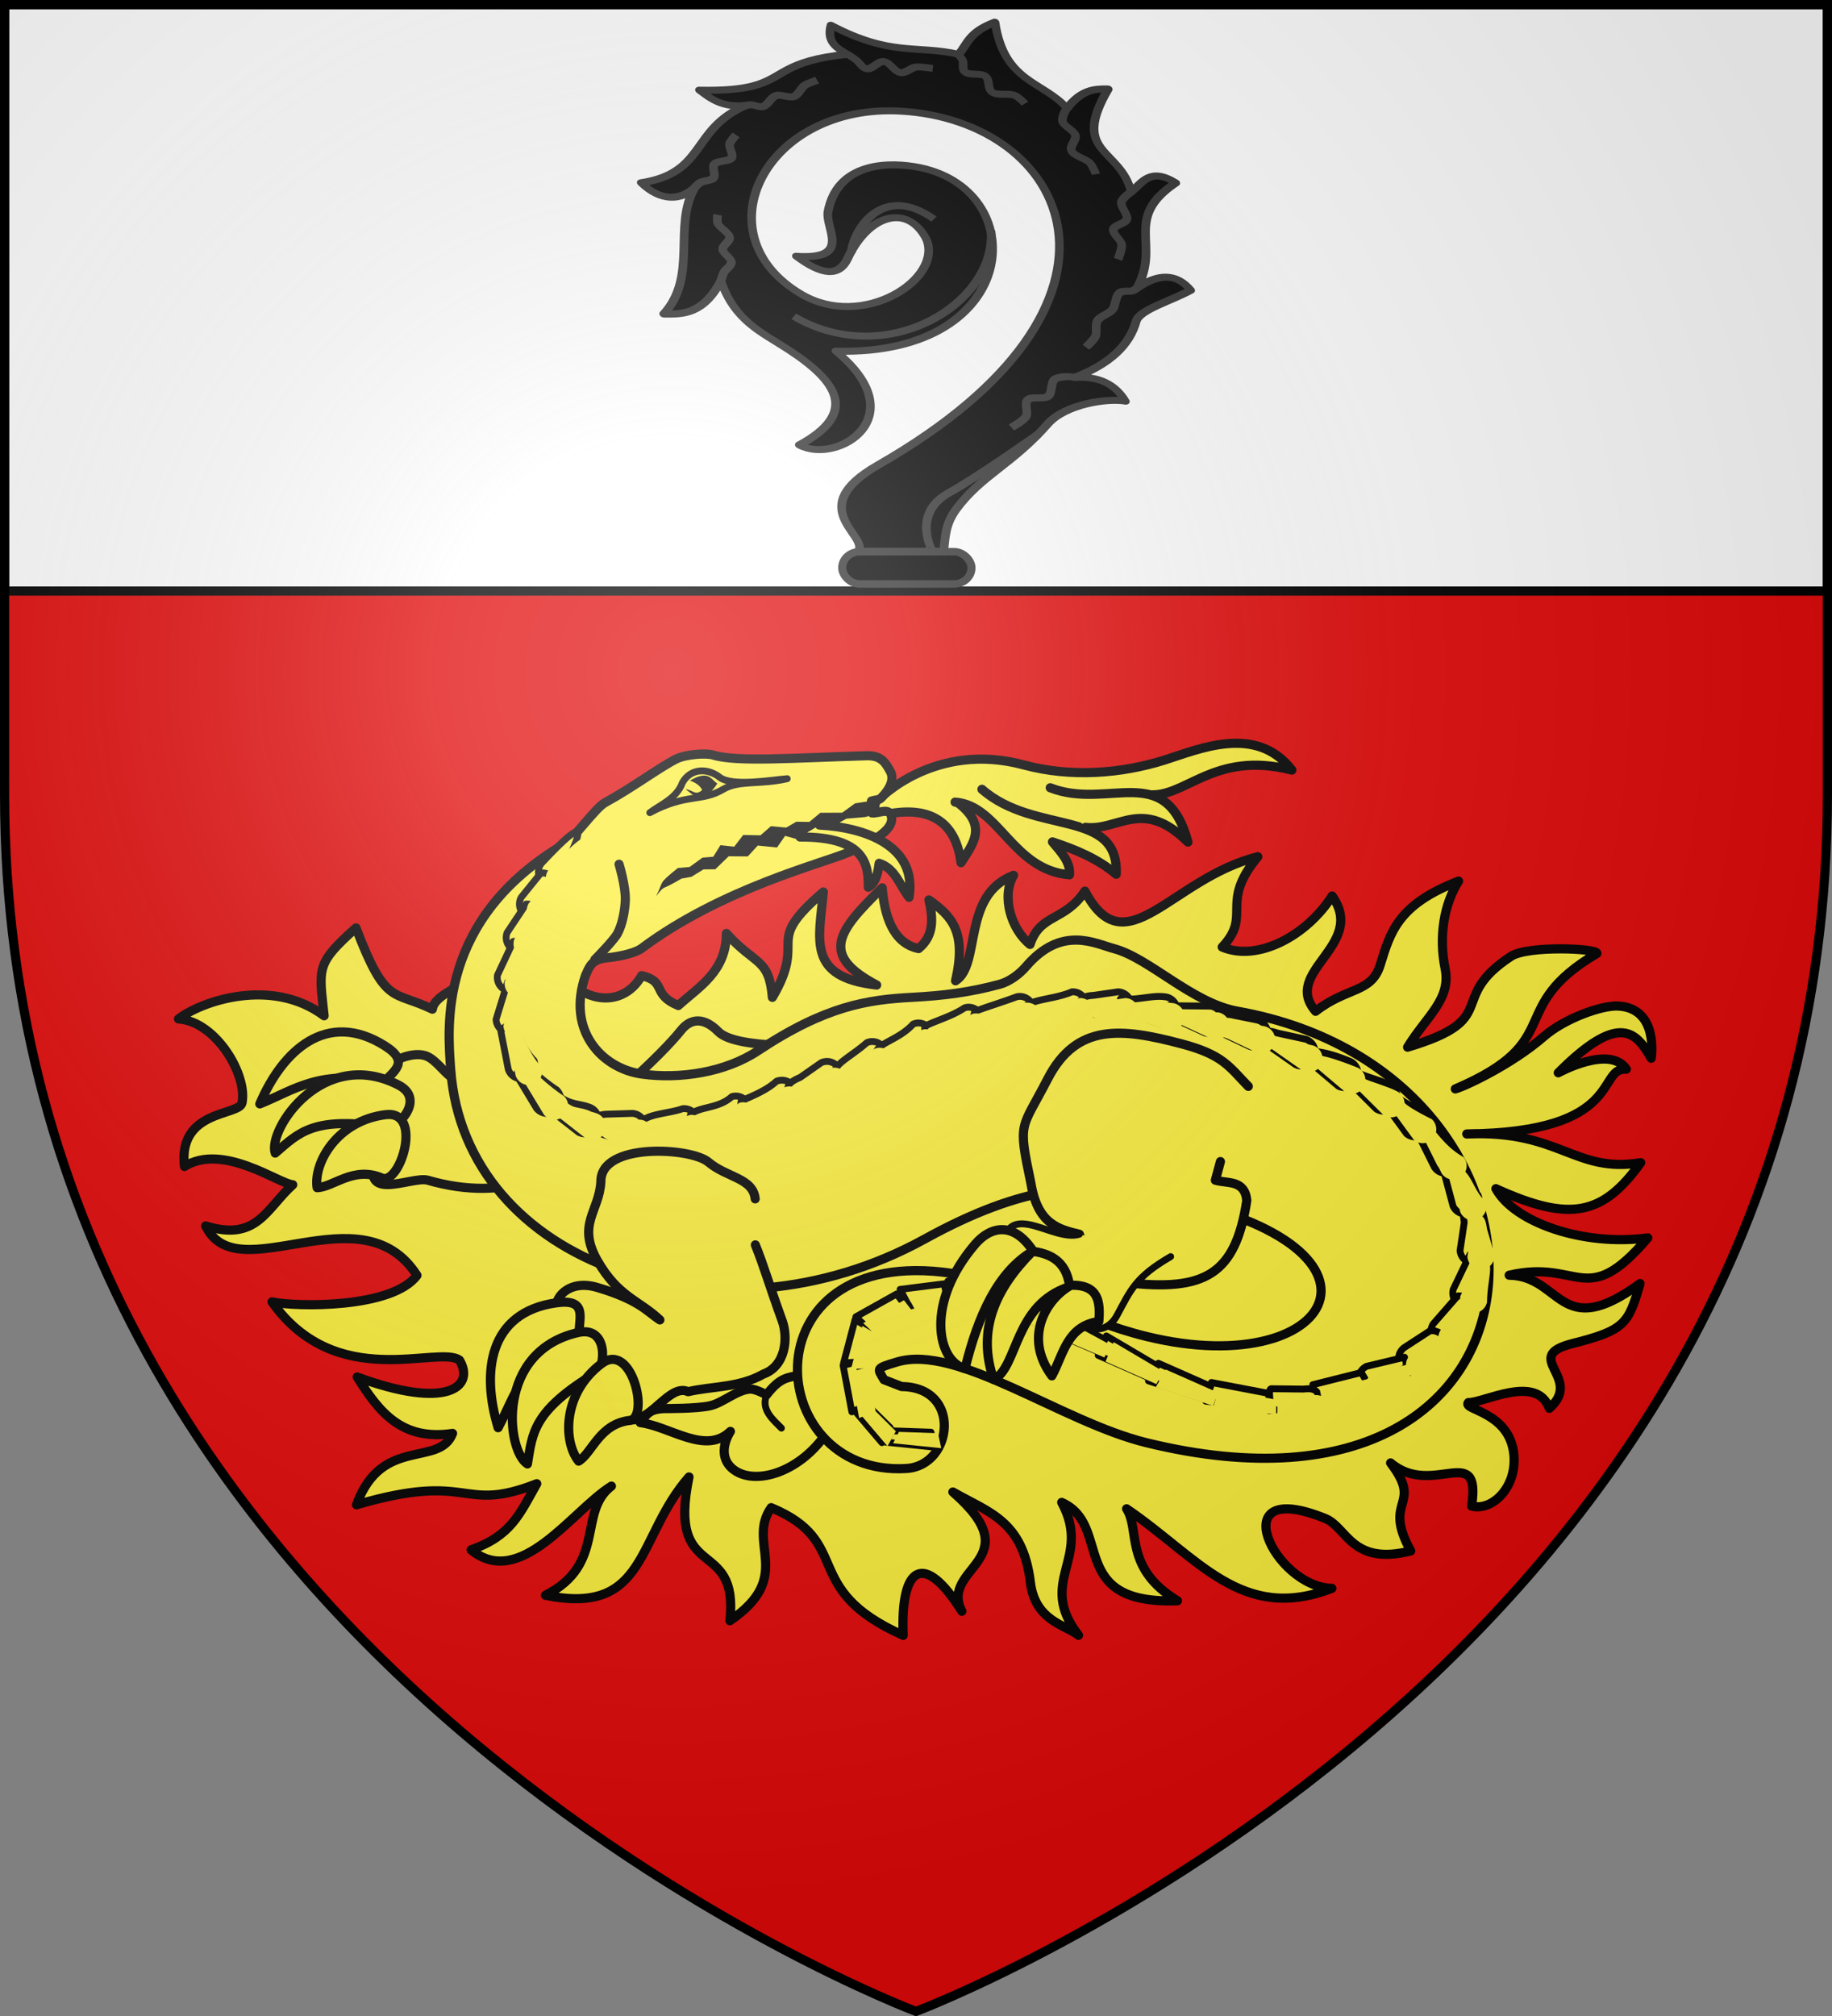 <svg xmlns="http://www.w3.org/2000/svg" xmlns:xlink="http://www.w3.org/1999/xlink" width="600" height="660" version="1.0"><rect width="100%" height="100%" fill="#808080" stroke="none"/><defs><g id="b"><path id="a" d="M0 0v1h.5L0 0z" transform="rotate(18 3.157 -.5)"/><use xlink:href="#a" transform="scale(-1 1)" width="810" height="540"/></g><g id="c"><use xlink:href="#b" transform="rotate(72)" width="810" height="540"/><use xlink:href="#b" transform="rotate(144)" width="810" height="540"/></g><g id="f"><path id="e" d="M0 0v1h.5L0 0z" transform="rotate(18 3.157 -.5)"/><use xlink:href="#e" transform="scale(-1 1)" width="810" height="540"/></g><g id="g"><use xlink:href="#f" transform="rotate(72)" width="810" height="540"/><use xlink:href="#f" transform="rotate(144)" width="810" height="540"/></g><path id="h" d="M-298.5-298.5h597V-40C298.5 246.31 0 358.5 0 358.5S-298.5 246.31-298.5-40v-258.5z"/><path d="M2.922 27.672c0-5.951 2.317-9.843 5.579-11.012 1.448-.519 3.307-.273 5.018 1.447 2.119 2.129 2.736 7.993-3.483 9.121.658-.956.619-3.081-.714-3.787-.99-.524-2.113-.253-2.676.123-.824.552-1.729 2.106-1.679 4.108H2.922z" id="d"/><radialGradient id="i" gradientUnits="userSpaceOnUse" cx="-80" cy="-80" r="405"><stop style="stop-color:#fff;stop-opacity:.31" offset="0"/><stop style="stop-color:#fff;stop-opacity:.25" offset=".19"/><stop style="stop-color:#6b6b6b;stop-opacity:.125" offset=".6"/><stop style="stop-color:#000;stop-opacity:.125" offset="1"/></radialGradient></defs><g transform="translate(300 300)"><use xlink:href="#h" style="fill:#e20909" width="600" height="660"/><path style="fill:#fff;fill-opacity:1;fill-rule:nonzero;stroke:#000;stroke-opacity:1;stroke-width:3" d="M-298.5-298.5h597v192h-597z"/></g><g style="display:inline"><path d="M289.526 244.588c-10.667 8.7-14.804 13.429-3.052 21.031-15.087-3.04-11.69-10.895-9.829-21.253-14.463 10.345-4.16 9.462-13.09 21.953.02-8.694-3.044-7.182-8.782-14.78-.786 8.322-6.978 11.06-11.826 14.76-5.684-2.944-1.977-5.404-7.412-7.197-4.825 7.116-16.316 6.61-23.456-12.722-6.187 10.208-21.75 11.247-22.7 16.04-8.325-4.957-10.043-1.512-15.069-19.138-9.483 7.084-8.8 7.97-8.608 18.503-10.684-9.511-26.501-5.464-31.728-2.082 8.178 1.277 13.963 13.607 12.218 19.458-.837 2.81-14.102.192-13.73 12.735 8.795-4.5 20.242 5.578 23.204 6.03-6.232 4.72-8.877 11.744-19.719 7.299 5.651 14.993 34.533-5.201 45.018 14.769-5.96 6.76-26.88 4.597-32.035 3.01 12.311 21.034 35.362 12.495 39.68 16.242 2.923 6.14-3.783 10.606-22.58 1.705 4.049 7.972 8.457 14.779 19.672 14.081-3.516 7.194-15.495-.883-22.248 13.693 26.027-5.225 22.291 3.97 39.605-1.152-4.323 6.3-6.556 10.833-15.547 13.131 9.933 9.717 22.743-6.642 31.739-11.19-7.904 4.98-2.481 16.867-16.42 22.48 21.875 6.505 20.79-10.89 33.469-22.995-6.864 22.945 9.786 13.58 6.163 32.042 14.987-8.375 4.993-16.508 11.12-23.803 17.402 9.105 4.477 18.153 26.294 30.28.676-15.08 6.057-18.117 13.218-4.125-4.16-10.158 16.16-9.67.308-26.102 7.544 5.206 14.686 7.579 15.147 21.142.29 8.549 6.961 9.934 9.456 12.41-8.146-12.683 4.456-16.282-1.126-29.22 10.8 6.014-1.073 22.3 23.313 23.594-11.132-8.142-6.73-16.14-9.32-20.97 14.684 11.963 22.807 27.076 43.134 21.208-12.506-1.346-21.96-26.507-.095-15.312 4.582 2.346 4.794 10.794 17.956 8.677-5.305-12.024 3.723-9.34-2.7-19.52 8.475 8.517 20.187-3.138 16.805 10.92 4.37 1.553 10.175-3.186 10.168-10.268-.01-9.609-10.492-10.791-8.9-12.298 3.376.398 15.363-5.002 17.493 2.797 8.196-6.021-5.425-11.769 6.318-13.655 11.755-1.889 12.522-3.33 15.79-11.745-18.723 11.308-16.872-3.15-28.305-4.306 15.703-2.248 15.91 9.236 30.853-5.48-14.014.66-28.7-5.808-32.1-13.588 15.545 8.773 22.729 7.846 31.997-2.892-14.633 1.116-16.896-8.682-37.294-9.558 34.488 2.687 29.42-12.059 35.94-11.055-3.146-5.687-14.873-.502-14.873-.502 14.507-12.23 17.787-7.255 20.49-1.394 0 0 2.74-10.819-6.303-11.996-3.448-.45-11.724 1.67-16.585 5.204-7.616 5.54-18.267 9.384-20.303 9.731 25.505-8.363 12.095-16.563 33.38-26.76.28-1.087-14.89-3.085-18.765-.996-15.005 8.086-2.908 13.419-24.201 17.773 4.635-6.297 10.437-9.557 9.659-16.371-.806-7.052.943-13.973 4.589-18.765-13.603 3.92-15.803 9.762-18.619 16.702-2.453 6.046-7.611 4.127-14.953 8.884-6.74-9.35 12.492-13.327 5.79-24.758-6.273 8.172-17.457 12.948-24.881 9.013 7.244-6.475.06-9.454 9.459-18.964-19.29 3.078-30.89 21.783-38.26 4.192-4.998 6.284-10.14 3.975-12.947 10.544-3.85-3.669-5.353-10.988-2.273-15.343-11.647 3.275-8.73 18.816-14.621 21.828 3.296-10.25.602-13.984-4.257-18.085.516 3.925.59 7.781-3.165 10.377-5.615-1.668-6.797-8.074-6.768-13.898z" style="opacity:1;fill:#fcef3c;fill-opacity:1;stroke:#000;stroke-width:2;stroke-linecap:round;stroke-linejoin:round;stroke-miterlimit:4;stroke-dasharray:none;stroke-opacity:1" transform="rotate(-5 -511.31 1993.425) scale(1.5)"/><path style="opacity:1;fill:#fcef3c;fill-opacity:1;stroke:#000;stroke-width:2;stroke-linecap:round;stroke-linejoin:round;stroke-miterlimit:4;stroke-dasharray:none;stroke-opacity:1" d="M273.345 277.628s-18.622-.563-22.176-4.865c-3.45-4.174-6.385-2.83-8.068-1.062-5.282 5.549-17.577 14.374-17.577 14.374" transform="rotate(-5 -511.31 1993.425) scale(1.5)"/><path d="M291.444 252.569s14.37-10.184 32.437-1.324c9.599 4.708 20.557 5.923 30.358 4.816 7.674-.866 21.151-3.997 26.877 7.455-16.125-7.64-24.156 1.858-32.035-.798l-14.996 4.577-5.93 1.074-19.94-11.724c5.5 6.294 1.37 9.465-1.864 12.926.635-10.103-5.55-13.941-15.471-13.438" style="opacity:1;fill:#fcef3c;fill-opacity:1;stroke:#000;stroke-width:2;stroke-linecap:round;stroke-linejoin:round;stroke-miterlimit:4;stroke-dasharray:none;stroke-opacity:1" transform="rotate(-11 -246 1095.197) scale(1.5)"/><path d="M307.601 256.347c9.322 2.521 9.43 16.916 21.499 20.339.769-2.705-.886-5.223-2.283-7.762 4.612 2.591 8.987 5.466 12.314 9.598 3.38-14.1-15.79-11.637-25.241-23.805" style="opacity:1;fill:#fcef3c;fill-opacity:1;stroke:#000;stroke-width:2;stroke-linecap:round;stroke-linejoin:round;stroke-miterlimit:4;stroke-dasharray:none;stroke-opacity:1" transform="rotate(-11 -246 1095.197) scale(1.5)"/><path d="M328.595 257.237c11.482 7.292 25.905-1.166 27.251 17.373-7.907-11.603-14.477-5.188-21.357-7.43" style="opacity:1;fill:#fcef3c;fill-opacity:1;stroke:#000;stroke-width:2;stroke-linecap:round;stroke-linejoin:round;stroke-miterlimit:4;stroke-dasharray:none;stroke-opacity:1" transform="rotate(-11 -246 1095.197) scale(1.5)"/><path style="opacity:1;fill:#fcef3c;fill-opacity:1;stroke:#000;stroke-width:2;stroke-linecap:round;stroke-linejoin:round;stroke-miterlimit:4;stroke-dasharray:none;stroke-opacity:1" d="M175.372 291.659c-7.08 12.308 6.262 6.494 9.767 7.856 17.484 6.793 29.316-.049 27.6-2.336l-4.883-18.259s-10.265 1.171-14.225-.425c-2.551-1.028-4.218-5.19-6.794-6.157-3.22-1.208-8.477.876-10.887 3.33-4.016 4.091 2.28 11.022-.578 15.99zM266.306 362.935c-6.373 7.126-15.214 8.933-19.613 5.77-3.166-2.275-2.71-5.88-.52-8.82-5.89 4.733-12.947-2.193-19.455-3.63 1.39-1.079 1.527-2.783 5.448-2.595 0 0 7.11.682 10.117.26 2.827-.397 6.23-3.036 9.079-2.854 1.112.071 3.372 1.557 3.372 1.557 3.358-3.675 5.076-3.25 7.123-3.647" transform="rotate(-5 -511.31 1993.425) scale(1.5)"/><path style="opacity:1;fill:#fcef3c;fill-opacity:1;stroke:#000;stroke-width:2;stroke-linecap:round;stroke-linejoin:round;stroke-miterlimit:4;stroke-dasharray:none;stroke-opacity:1" d="M284.264 353.394c13.122 1.267 9.772 18.15-.477 17.906-32.069-.764-30.774-53.84 15.824-40.986 17.666 4.873 23.61 11.667 38.91 16.861 41.413 14.058 60.88-16.701.792-31.519-11.786-2.906-24.417-3.983-47.256 6.116-46.78 20.686-100.489-3.038-99.84-45.933.139-9.12-.103-33.053 29.228-46.921 1.977-.935 7.25-7.188 9.432-8.133 5.957-2.581 12.56-6.65 16.273-8.118 2.235-.884 6.706-.753 8.11-.176 4.945 2.033 17.39 2.151 33.402 3.083 3.378.196 4.044 2.16 4.8 3.761.666 1.414.276 3.333-2.411 5.661-.558.483-1.47.346-2.205.519l-.13 2.594c1.392.302 3.805-.931 4.15 1.038.468 2.67-3.304 4.859-10.017 7.09-5.615 1.865-28.25 5.433-46.792 16.927-1.328.823-4.49 1.37-7.782 1.404-3.572.037-4.002 1.89-4.929 3.372-5.279 11.637 1.77 20.601 10.376 22.569 8.045 1.838 18.092 1.28 25.681-2.854 15.6-8.496 24.874-9.018 34.5-8.69 7.043.244 12.807.004 19.326-1.167 2.043-.367 4.356-1.669 6.096-3.372 8.524-8.345 15.397-3.673 19.456-2.205 7.53 2.722 15.973 13.34 25.68 15.953 75.678 20.434 64.722 123.584-28.015 92.088-18.087-6.143-39.203-25.063-52.659-22.309-5.035 1.031-4.407 1.012-3.24 3.611l3.717 1.83z" transform="rotate(-5 -511.31 1993.425) scale(1.5)"/><path style="opacity:1;fill:#fcef3c;fill-opacity:1;stroke:#000;stroke-width:1.5;stroke-linecap:round;stroke-linejoin:round;stroke-miterlimit:4;stroke-dasharray:none;stroke-opacity:1" d="M254.865 352.481c-1.904 3.21 1.026 5.88 2.463 7.664" transform="rotate(-5 -511.31 1993.425) scale(1.5)"/><path style="opacity:1;fill:#fcef3c;fill-opacity:1;stroke:#000;stroke-width:2;stroke-linecap:round;stroke-linejoin:round;stroke-miterlimit:4;stroke-dasharray:none;stroke-opacity:1" d="M365.383 294.723c-3.803-4.636-4.83-7.316-13.69-10.51-12.75-4.595-22.466-6.556-29.823 5.097-6.764 10.715-7.301 8.364-5.621 22.277.665 9.08 5.118 10.584 9.577 12.075l.918 4.263 8.202 7.125c17.108 3.487 24.054.404 27.939-15.551-.067-4.584-3.829-3.995-6.454-4.997l1.457-3.956" transform="rotate(-5 -511.31 1993.425) scale(1.5)"/><path style="opacity:1;fill:#fcef3c;fill-opacity:1;stroke:#000;stroke-width:1.5;stroke-linecap:round;stroke-linejoin:round;stroke-miterlimit:4;stroke-dasharray:none;stroke-opacity:1" d="M345.26 330.258c-8.077 3.794-9.326 6.503-12.772 11.726-2.684 4.068-7.03 3.287-9.941-1.51l-13.585-15.979c2.3-9.632 11.118.431 16.864-.833" transform="rotate(-5 -511.31 1993.425) scale(1.5)"/><path style="opacity:1;fill:#fcef3c;fill-opacity:1;stroke:#000;stroke-width:2;stroke-linecap:round;stroke-linejoin:round;stroke-miterlimit:4;stroke-dasharray:none;stroke-opacity:1" d="M255.983 309.792c-.088-4.62-5.773-5.13-9.47-8.872-3.45-3.495-23.072-6.423-23.763 2.17-.907 6.483-6.09 8.805-2.251 17.152 3.8 8.262 8.301 9.372 12.452 14.058-2.606-2.02-4.066-4.736-13.023-8.254-6.365-2.5-9.868 2.023-9.077 3.854l10.36 23.569c5.867 6.843 11.825-5.69 16.509-3.028 5.564-.753 11.128.127 16.692-2.384 5.121-1.358 6.11-7.513 5.136-11.19-2.28-8.591-2.92-12.177-4.403-17.058" transform="rotate(-5 -511.31 1993.425) scale(1.5)"/><path style="opacity:1;fill:#fcef3c;fill-opacity:1;stroke:#000;stroke-width:2;stroke-linecap:round;stroke-linejoin:round;stroke-miterlimit:4;stroke-dasharray:none;stroke-opacity:1" d="M215.159 335.4c.342-3.297 2.318-7.133-4.403-6.786-14.974.772-17.635 13.741-15.04 26.046 4.436-6.772 6.342-13.93 19.442-19.26z" transform="rotate(-5 -511.31 1993.425) scale(1.5)"/><g style="fill:#fcef3c"><path style="opacity:1;fill:#fcef3c;fill-opacity:1;stroke:#000;stroke-width:1.5;stroke-linecap:round;stroke-linejoin:round;stroke-miterlimit:4;stroke-dasharray:none;stroke-opacity:1" d="M212.938 258.781a3.006 3.006 0 0 0 .062 4.25c1.19 1.157 2.6.552 3.756-.639 2.694-5.679 10.957-16.724-3.819-3.61z" transform="rotate(-5 -961.735 1925.832) scale(1.485 1.5)"/><path style="opacity:1;fill:#fcef3c;fill-opacity:1;stroke:#000;stroke-width:1.5;stroke-linecap:round;stroke-linejoin:round;stroke-miterlimit:4;stroke-dasharray:none;stroke-opacity:1" d="m212.625 260.875-4.781 4.906a3 3 0 1 0 5 3.313c1.201-2.418.922-5.51 2.496-6.659a3 3 0 0 0-2.715-1.56z" transform="rotate(-5 -961.735 1925.832) scale(1.485 1.5)"/><path style="opacity:1;fill:#fcef3c;fill-opacity:1;stroke:#000;stroke-width:1.5;stroke-linecap:round;stroke-linejoin:round;stroke-miterlimit:4;stroke-dasharray:none;stroke-opacity:1" d="m208.781 267.344-4.719 5.844a3 3 0 1 0 5.438 2.53c.592-2.725 1.309-5.41 1.771-6.935a3 3 0 0 0-2.49-1.44h0z" transform="rotate(-5 -961.735 1925.832) scale(1.485 1.5)"/><path style="opacity:1;fill:#fcef3c;fill-opacity:1;stroke:#000;stroke-width:1.5;stroke-linecap:round;stroke-linejoin:round;stroke-miterlimit:4;stroke-dasharray:none;stroke-opacity:1" d="m205.25 275.219-4.125 7.031a3.003 3.003 0 0 0 5.781 1.625c-.448-3.476.264-6.548.83-7.504a3 3 0 0 0-2.486-1.152z" transform="rotate(-5 -961.735 1925.832) scale(1.485 1.5)"/><path style="opacity:1;fill:#fcef3c;fill-opacity:1;stroke:#000;stroke-width:1.5;stroke-linecap:round;stroke-linejoin:round;stroke-miterlimit:4;stroke-dasharray:none;stroke-opacity:1" d="m203.188 284-3.22 7.844a3.007 3.007 0 0 0 6 .406c-1.334-2.714-1.043-5.437-.482-7.332a3 3 0 0 0-2.298-.918h0z" transform="rotate(-5 -961.735 1925.832) scale(1.485 1.5)"/><path style="opacity:1;fill:#fcef3c;fill-opacity:1;stroke:#000;stroke-width:1.5;stroke-linecap:round;stroke-linejoin:round;stroke-miterlimit:4;stroke-dasharray:none;stroke-opacity:1" d="M203.063 293.313a3 3 0 0 0-2.272 1.2l.897 8.425a3.005 3.005 0 1 0 5.843-1.407c-2.523-3.008-2.915-6.717-4.469-8.219z" transform="rotate(-5 -961.735 1925.832) scale(1.485 1.5)"/><path style="opacity:1;fill:#fcef3c;fill-opacity:1;stroke:#000;stroke-width:1.5;stroke-linecap:round;stroke-linejoin:round;stroke-miterlimit:4;stroke-dasharray:none;stroke-opacity:1" d="M205.938 302.531a3 3 0 0 0-2.583 1.748l3.77 7.627a3 3 0 1 0 4.813-3.562c-2.412-1.886-4.708-4.295-6-5.813z" transform="rotate(-5 -961.735 1925.832) scale(1.485 1.5)"/><path style="opacity:1;fill:#fcef3c;fill-opacity:1;stroke:#000;stroke-width:1.5;stroke-linecap:round;stroke-linejoin:round;stroke-miterlimit:4;stroke-dasharray:none;stroke-opacity:1" d="M212.375 309.781a3 3 0 0 0-2.692 2.405l6.255 5.783a3 3 0 1 0 2.875-5.25c-2.146-1.024-4.035-.852-6.438-2.938h0z" transform="rotate(-5 -961.735 1925.832) scale(1.485 1.5)"/><path style="opacity:1;fill:#fcef3c;fill-opacity:1;stroke:#000;stroke-width:1.5;stroke-linecap:round;stroke-linejoin:round;stroke-miterlimit:4;stroke-dasharray:none;stroke-opacity:1" d="M218.773 316.727c1.9 3.079 5.501 2.754 8.29 4.054a3 3 0 1 0 1.03-5.906l-5.223-.288c-2.1-.162-3.506.282-4.097 2.14z" transform="rotate(-5 -961.735 1925.832) scale(1.485 1.5)"/><path style="opacity:1;fill:#fcef3c;fill-opacity:1;stroke:#000;stroke-width:1.5;stroke-linecap:round;stroke-linejoin:round;stroke-miterlimit:4;stroke-dasharray:none;stroke-opacity:1" d="M239.313 314.813a3.001 3.001 0 0 0-.22.03c-3.53.91-9.406.217-9.952 3.36-.43 2.47 6.618 1.926 10.172 2.61a3 3 0 0 0 0-6h0z" transform="rotate(-5 -961.735 1925.832) scale(1.485 1.5)"/><path style="opacity:1;fill:#fcef3c;fill-opacity:1;stroke:#000;stroke-width:1.5;stroke-linecap:round;stroke-linejoin:round;stroke-miterlimit:4;stroke-dasharray:none;stroke-opacity:1" d="M250.781 313.063a3 3 0 0 0-.5.062c-3.206 2.43-7.427 1.478-9.408 3.124a3 3 0 0 0 .528 3.025l9.911-.243a3 3 0 0 0-.53-5.969z" transform="rotate(-5 -961.735 1925.832) scale(1.485 1.5)"/><path style="opacity:1;fill:#fcef3c;fill-opacity:1;stroke:#000;stroke-width:1.5;stroke-linecap:round;stroke-linejoin:round;stroke-miterlimit:4;stroke-dasharray:none;stroke-opacity:1" d="M261.188 310.5a3 3 0 0 0-.782.125c-2.472 1.852-5.551 2.719-8.157 3.621a3 3 0 0 0 .805 3.036l8.883-.844a3 3 0 0 0-.75-5.938z" transform="rotate(-5 -961.735 1925.832) scale(1.485 1.5)"/><path style="opacity:1;fill:#fcef3c;fill-opacity:1;stroke:#000;stroke-width:1.5;stroke-linecap:round;stroke-linejoin:round;stroke-miterlimit:4;stroke-dasharray:none;stroke-opacity:1" d="M271.375 307.281a3 3 0 0 0-.781.156l-4.915 2.804c-1.58.51-3.376 1.274-2.866 2.853.509 1.579 2.202.96 3.78.451l5.844-.389a3 3 0 0 0-1.062-5.875h0z" transform="rotate(-5 -961.735 1925.832) scale(1.485 1.5)"/><path style="opacity:1;fill:#fcef3c;fill-opacity:1;stroke:#000;stroke-width:1.5;stroke-linecap:round;stroke-linejoin:round;stroke-miterlimit:4;stroke-dasharray:none;stroke-opacity:1" d="M281.75 303.813a3 3 0 0 0-.781.156c-3.41 2.504-7.267 3.9-7.563 5.687.527 1.58 1.676 1.69 3.255 1.163l6.214-1.163a3 3 0 0 0-1.125-5.844h0z" transform="rotate(-5 -961.735 1925.832) scale(1.485 1.5)"/><path style="opacity:1;fill:#fcef3c;fill-opacity:1;stroke:#000;stroke-width:1.5;stroke-linecap:round;stroke-linejoin:round;stroke-miterlimit:4;stroke-dasharray:none;stroke-opacity:1" d="M292.281 300.656a3 3 0 0 0-.781.156c-3.538 3.23-8.286 3.4-8.703 5.641.466 1.597.465 1.493 2.062 1.027l8.297-.918a3 3 0 0 0-.875-5.906z" transform="rotate(-5 -961.735 1925.832) scale(1.485 1.5)"/><path style="opacity:1;fill:#fcef3c;fill-opacity:1;stroke:#000;stroke-width:1.5;stroke-linecap:round;stroke-linejoin:round;stroke-miterlimit:4;stroke-dasharray:none;stroke-opacity:1" d="M303.25 298.219a3 3 0 0 0-.188.062c-3.107 1.676-7.082 2.319-8.963 3.225a3 3 0 0 0 .601 3.055l9.519-.405a3.008 3.008 0 1 0-.969-5.937z" transform="rotate(-5 -961.735 1925.832) scale(1.485 1.5)"/><path style="opacity:1;fill:#fcef3c;fill-opacity:1;stroke:#000;stroke-width:1.5;stroke-linecap:round;stroke-linejoin:round;stroke-miterlimit:4;stroke-dasharray:none;stroke-opacity:1" d="M314.8 296.834c-3.47.957-7.537 1.787-9.515 2.416a3 3 0 0 0 .274 3.078l9.741.475a3 3 0 1 0-.5-5.969z" transform="rotate(-5 -961.735 1925.832) scale(1.485 1.5)"/><path style="opacity:1;fill:#fcef3c;fill-opacity:1;stroke:#000;stroke-width:1.5;stroke-linecap:round;stroke-linejoin:round;stroke-miterlimit:4;stroke-dasharray:none;stroke-opacity:1" d="M316.27 300.027c3.822 1.743 7.725 1.467 10.636 2.786a3 3 0 0 0 .094-6c-4.245 1.46-10.762.658-10.73 3.214z" transform="rotate(-5 -961.735 1925.832) scale(1.485 1.5)"/><path style="opacity:1;fill:#fcef3c;fill-opacity:1;stroke:#000;stroke-width:1.5;stroke-linecap:round;stroke-linejoin:round;stroke-miterlimit:4;stroke-dasharray:none;stroke-opacity:1" d="M328.213 300.019c2.329 2.482 5.486 2.478 8.256 3.637a3.002 3.002 0 0 0 .656-5.969l-5.377.304c-2.067-.046-2.975.253-3.535 2.028z" transform="rotate(-5 -961.735 1925.832) scale(1.485 1.5)"/><path style="opacity:1;fill:#fcef3c;fill-opacity:1;stroke:#000;stroke-width:1.5;stroke-linecap:round;stroke-linejoin:round;stroke-miterlimit:4;stroke-dasharray:none;stroke-opacity:1" d="M337.7 301.13c-.087 1.501 1.944 2.039 3.42 2.324l4.786 2.015a3 3 0 1 0 1.25-5.844c-2.219-.496-5.368.124-7.61-.163-2.593-.362-2.016-.872-1.847 1.669z" transform="rotate(-5 -961.735 1925.832) scale(1.485 1.5)"/><path style="opacity:1;fill:#fcef3c;fill-opacity:1;stroke:#000;stroke-width:1.5;stroke-linecap:round;stroke-linejoin:round;stroke-miterlimit:4;stroke-dasharray:none;stroke-opacity:1" d="M347.624 303.314c-.146 1.444-.002.908 1.393 1.308l6.452 3.66a3 3 0 1 0 1.781-5.72l-7.554-.732c-2.104-.552-1.343-.34-2.072 1.484z" transform="rotate(-5 -961.735 1925.832) scale(1.485 1.5)"/><path style="opacity:1;fill:#fcef3c;fill-opacity:1;stroke:#000;stroke-width:1.5;stroke-linecap:round;stroke-linejoin:round;stroke-miterlimit:4;stroke-dasharray:none;stroke-opacity:1" d="M357.599 306.525c-.201 1.379-.223 1.338 1.074 1.849l6.233 3.626a3 3 0 1 0 2.281-5.531l-5.008-1.454c-2.107-.737-3.76-.356-4.58 1.51z" transform="rotate(-5 -961.735 1925.832) scale(1.485 1.5)"/><path style="opacity:1;fill:#fcef3c;fill-opacity:1;stroke:#000;stroke-width:1.5;stroke-linecap:round;stroke-linejoin:round;stroke-miterlimit:4;stroke-dasharray:none;stroke-opacity:1" d="m367.192 310.622 7.527 6.253a3 3 0 1 0 2.75-5.313l-6.074-1.868c-2.111-.926-3.32-.977-4.203.928z" transform="rotate(-5 -961.735 1925.832) scale(1.485 1.5)"/><path style="opacity:1;fill:#fcef3c;fill-opacity:1;stroke:#000;stroke-width:1.5;stroke-linecap:round;stroke-linejoin:round;stroke-miterlimit:4;stroke-dasharray:none;stroke-opacity:1" d="M378.923 314.339c-1.334.026-1.694-.065-2.041 1.223l6.837 6.813a3.004 3.004 0 1 0 3.187-5.094c-2.421-1.248-5.242-2.521-7.983-2.942z" transform="rotate(-5 -961.735 1925.832) scale(1.485 1.5)"/><path style="opacity:1;fill:#fcef3c;fill-opacity:1;stroke:#000;stroke-width:1.5;stroke-linecap:round;stroke-linejoin:round;stroke-miterlimit:4;stroke-dasharray:none;stroke-opacity:1" d="M387.892 319.648c-1.28.052-1.59.513-1.958 1.74l5.722 6.706a3.003 3.003 0 1 0 3.594-4.813c-2.167-1.464-4.942-2.198-7.358-3.633z" transform="rotate(-5 -961.735 1925.832) scale(1.485 1.5)"/><path style="opacity:1;fill:#fcef3c;fill-opacity:1;stroke:#000;stroke-width:1.5;stroke-linecap:round;stroke-linejoin:round;stroke-miterlimit:4;stroke-dasharray:none;stroke-opacity:1" d="M396.25 325.344a3 3 0 0 0-2.553 1.952l4.115 6.735a3.006 3.006 0 0 0 4.313-4.187c-2.79-1.67-6.014-3.884-5.875-4.5z" transform="rotate(-5 -961.735 1925.832) scale(1.485 1.5)"/><path style="opacity:1;fill:#fcef3c;fill-opacity:1;stroke:#000;stroke-width:1.5;stroke-linecap:round;stroke-linejoin:round;stroke-miterlimit:4;stroke-dasharray:none;stroke-opacity:1" d="M402.844 332.844a3 3 0 0 0-2.479 1.651l2.916 7.349a3 3 0 1 0 5.094-3.156c-2.639-1.739-4.327-4.13-5.531-5.844z" transform="rotate(-5 -961.735 1925.832) scale(1.485 1.5)"/><path style="opacity:1;fill:#fcef3c;fill-opacity:1;stroke:#000;stroke-width:1.5;stroke-linecap:round;stroke-linejoin:round;stroke-miterlimit:4;stroke-dasharray:none;stroke-opacity:1" d="M407.531 341.031a3 3 0 0 0-2.377 1.29l1.471 8.304a3.01 3.01 0 0 0 5.719-1.875c-2.318-2.46-2.46-6.111-4.813-7.719h0z" transform="rotate(-5 -961.735 1925.832) scale(1.485 1.5)"/><path style="opacity:1;fill:#fcef3c;fill-opacity:1;stroke:#000;stroke-width:1.5;stroke-linecap:round;stroke-linejoin:round;stroke-miterlimit:4;stroke-dasharray:none;stroke-opacity:1" d="M409.938 351.406c-1.534.177-1.188 1.488-1.162 3.031l-1.464 6.032a3 3 0 1 0 6-.031l-1.152-5.627c-.128-2.012-.34-3.3-2.223-3.405h0z" transform="rotate(-5 -961.735 1925.832) scale(1.485 1.5)"/><path style="opacity:1;fill:#fcef3c;fill-opacity:1;stroke:#000;stroke-width:1.5;stroke-linecap:round;stroke-linejoin:round;stroke-miterlimit:4;stroke-dasharray:none;stroke-opacity:1" d="m409.406 361.5-4.344 7.281a3 3 0 1 0 5.688 1.906c.344-3.484 1.64-6.984 1.28-8.042a3 3 0 0 0-2.624-1.145h0z" transform="rotate(-5 -961.735 1925.832) scale(1.485 1.5)"/><path style="opacity:1;fill:#fcef3c;fill-opacity:1;stroke:#000;stroke-width:1.5;stroke-linecap:round;stroke-linejoin:round;stroke-miterlimit:4;stroke-dasharray:none;stroke-opacity:1" d="m405.906 370.281-5.875 5.594a3.011 3.011 0 0 0 4.688 3.781c.702-2.708 3.413-4.675 3.971-7.697a3 3 0 0 0-2.784-1.678h0z" transform="rotate(-5 -961.735 1925.832) scale(1.485 1.5)"/><path style="opacity:1;fill:#fcef3c;fill-opacity:1;stroke:#000;stroke-width:1.5;stroke-linecap:round;stroke-linejoin:round;stroke-miterlimit:4;stroke-dasharray:none;stroke-opacity:1" d="m399.156 377.344-5.875 3.094a3 3 0 0 0 .006 5.263c.962.525 1.76.297 2.683-.294 1.984-2.186 4.794-3.27 6.279-5.953a3 3 0 0 0-3.093-2.11h0z" transform="rotate(-5 -961.735 1925.832) scale(1.485 1.5)"/><path style="opacity:1;fill:#fcef3c;fill-opacity:1;stroke:#000;stroke-width:1.5;stroke-linecap:round;stroke-linejoin:round;stroke-miterlimit:4;stroke-dasharray:none;stroke-opacity:1" d="M384.563 383.844a3.005 3.005 0 0 0-1.813 3.844c.56 1.561 2.282 1.977 3.844 1.416l5.622-3.857c1.41-.51 1.17-1.192.854-2.659l-8.507 1.256z" transform="rotate(-5 -961.735 1925.832) scale(1.485 1.5)"/><path style="opacity:1;fill:#fcef3c;fill-opacity:1;stroke:#000;stroke-width:1.5;stroke-linecap:round;stroke-linejoin:round;stroke-miterlimit:4;stroke-dasharray:none;stroke-opacity:1" d="m372.373 386.814.611 5.263 11.855-3.784-1.568-3.201-10.898 1.722z" transform="rotate(-5 -961.735 1925.832) scale(1.485 1.5)"/><path style="opacity:1;fill:#fcef3c;fill-opacity:1;stroke:#000;stroke-width:1.5;stroke-linecap:round;stroke-linejoin:round;stroke-miterlimit:4;stroke-dasharray:none;stroke-opacity:1" d="m362.276 391.618 10.613-.063c.55-.931.836-2.086.296-3.023-.54-.937-1.955-.96-3.036-.951l-6.997-.685c-.84.125-.07 2.918-.876 4.722zM348.557 388.352l13.715 2.729.28-3.21-12.391-3.465-1.604 3.946z" transform="rotate(-5 -961.735 1925.832) scale(1.485 1.5)"/><path style="opacity:1;fill:#fcef3c;fill-opacity:1;stroke:#000;stroke-width:1.5;stroke-linecap:round;stroke-linejoin:round;stroke-miterlimit:4;stroke-dasharray:none;stroke-opacity:1" d="m338.878 379.218-2.526 3.633 12.241 5.15 1.326-2.765-11.04-6.018zM327.97 372.282l-2.174 4.061 10.754 5.87 1.65-2.69-10.23-7.24zM316.974 366.095l-2.012 3.697 10.66 5.63 1.563-2.63-10.211-6.697zM305.224 360.065l-1.58 3.96 10.927 4.855 1.243-2.753-10.59-6.062z" transform="rotate(-5 -961.735 1925.832) scale(1.485 1.5)"/><path style="opacity:1;fill:#fcef3c;fill-opacity:1;stroke:#000;stroke-width:1.5;stroke-linecap:round;stroke-linejoin:round;stroke-miterlimit:4;stroke-dasharray:none;stroke-opacity:1" d="m294.194 357.344-.682 3.96 10.526 2.09.904-3-10.748-3.05z" transform="rotate(-5 -961.735 1925.832) scale(1.485 1.5)"/><path style="opacity:1;fill:#fcef3c;fill-opacity:1;stroke:#000;stroke-width:1.5;stroke-linecap:round;stroke-linejoin:round;stroke-miterlimit:4;stroke-dasharray:none;stroke-opacity:1" d="m283.54 358.238 1.677 3.856 8.478-1.342-.367-2.887-9.788.373zM273.295 363.363l2.521 2.853 8.579-4.4-1.709-2.642-9.391 4.19z" transform="rotate(-5 -961.735 1925.832) scale(1.485 1.5)"/><path style="opacity:1;fill:#fcef3c;fill-opacity:1;stroke:#000;stroke-width:1.5;stroke-linecap:round;stroke-linejoin:round;stroke-miterlimit:4;stroke-dasharray:none;stroke-opacity:1" d="m273.06 363.967-3.343 9.191 3.657.088 2.488-7.357-2.802-1.922z" transform="rotate(-5 -961.735 1925.832) scale(1.485 1.5)"/><path style="opacity:1;fill:#fcef3c;fill-opacity:1;stroke:#000;stroke-width:1.5;stroke-linecap:round;stroke-linejoin:round;stroke-miterlimit:4;stroke-dasharray:none;stroke-opacity:1" d="m269.562 373.682 1.023 10.26 3.755-1.261-1.373-9.55-3.405.551zM274.367 383.028l-2.953.943 5.197 7.247 2.126-3.077-4.37-5.113zM277.532 391.198 288 393.18l-.406-3.305-8.57-1.041-1.492 2.365z" transform="rotate(-5 -961.735 1925.832) scale(1.485 1.5)"/></g><g style="fill:#fcef3c;stroke:none"><path d="M212.938 258.781a3.006 3.006 0 0 0 .062 4.25c1.19 1.157 2.6.552 3.756-.639 2.694-5.679 10.957-16.724-3.819-3.61z" style="opacity:1;fill:#fcef3c;fill-opacity:1;stroke:none;stroke-width:1.5;stroke-linecap:round;stroke-linejoin:round;stroke-miterlimit:4;stroke-dasharray:none;stroke-opacity:1" transform="rotate(-5 -937.082 1899.197) scale(1.485 1.5)"/><path d="m212.625 260.875-4.781 4.906a3 3 0 1 0 5 3.313c1.201-2.418.922-5.51 2.496-6.659a3 3 0 0 0-2.715-1.56z" style="opacity:1;fill:#fcef3c;fill-opacity:1;stroke:none;stroke-width:1.5;stroke-linecap:round;stroke-linejoin:round;stroke-miterlimit:4;stroke-dasharray:none;stroke-opacity:1" transform="rotate(-5 -937.082 1899.197) scale(1.485 1.5)"/><path d="m208.781 267.344-4.719 5.844a3 3 0 1 0 5.438 2.53c.592-2.725 1.309-5.41 1.771-6.935a3 3 0 0 0-2.49-1.44z" style="opacity:1;fill:#fcef3c;fill-opacity:1;stroke:none;stroke-width:1.5;stroke-linecap:round;stroke-linejoin:round;stroke-miterlimit:4;stroke-dasharray:none;stroke-opacity:1" transform="rotate(-5 -937.082 1899.197) scale(1.485 1.5)"/><path d="m205.25 275.219-4.125 7.031a3.003 3.003 0 0 0 5.781 1.625c-.448-3.476.264-6.548.83-7.504a3 3 0 0 0-2.486-1.152z" style="opacity:1;fill:#fcef3c;fill-opacity:1;stroke:none;stroke-width:1.5;stroke-linecap:round;stroke-linejoin:round;stroke-miterlimit:4;stroke-dasharray:none;stroke-opacity:1" transform="rotate(-5 -937.082 1899.197) scale(1.485 1.5)"/><path d="m203.188 284-3.22 7.844a3.007 3.007 0 0 0 6 .406c-1.334-2.714-1.043-5.437-.482-7.332a3 3 0 0 0-2.298-.918z" style="opacity:1;fill:#fcef3c;fill-opacity:1;stroke:none;stroke-width:1.5;stroke-linecap:round;stroke-linejoin:round;stroke-miterlimit:4;stroke-dasharray:none;stroke-opacity:1" transform="rotate(-5 -937.082 1899.197) scale(1.485 1.5)"/><path d="M203.063 293.313a3 3 0 0 0-2.272 1.2l.897 8.425a3.005 3.005 0 1 0 5.843-1.407c-2.523-3.008-2.915-6.717-4.469-8.219z" style="opacity:1;fill:#fcef3c;fill-opacity:1;stroke:none;stroke-width:1.5;stroke-linecap:round;stroke-linejoin:round;stroke-miterlimit:4;stroke-dasharray:none;stroke-opacity:1" transform="rotate(-5 -937.082 1899.197) scale(1.485 1.5)"/><path d="M205.938 302.531a3 3 0 0 0-2.583 1.748l3.77 7.627a3 3 0 1 0 4.813-3.562c-2.412-1.886-4.708-4.295-6-5.813z" style="opacity:1;fill:#fcef3c;fill-opacity:1;stroke:none;stroke-width:1.5;stroke-linecap:round;stroke-linejoin:round;stroke-miterlimit:4;stroke-dasharray:none;stroke-opacity:1" transform="rotate(-5 -937.082 1899.197) scale(1.485 1.5)"/><path d="M212.375 309.781a3 3 0 0 0-2.692 2.405l6.255 5.783a3 3 0 1 0 2.875-5.25c-2.146-1.024-4.035-.852-6.438-2.938z" style="opacity:1;fill:#fcef3c;fill-opacity:1;stroke:none;stroke-width:1.5;stroke-linecap:round;stroke-linejoin:round;stroke-miterlimit:4;stroke-dasharray:none;stroke-opacity:1" transform="rotate(-5 -937.082 1899.197) scale(1.485 1.5)"/><path d="M218.773 316.727c1.9 3.079 5.501 2.754 8.29 4.054a3 3 0 1 0 1.03-5.906l-5.223-.288c-2.1-.162-3.506.282-4.097 2.14z" style="opacity:1;fill:#fcef3c;fill-opacity:1;stroke:none;stroke-width:1.5;stroke-linecap:round;stroke-linejoin:round;stroke-miterlimit:4;stroke-dasharray:none;stroke-opacity:1" transform="rotate(-5 -937.082 1899.197) scale(1.485 1.5)"/><path d="M239.313 314.813a3.001 3.001 0 0 0-.22.03c-3.53.91-9.406.217-9.952 3.36-.43 2.47 6.618 1.926 10.172 2.61a3 3 0 0 0 0-6z" style="opacity:1;fill:#fcef3c;fill-opacity:1;stroke:none;stroke-width:1.5;stroke-linecap:round;stroke-linejoin:round;stroke-miterlimit:4;stroke-dasharray:none;stroke-opacity:1" transform="rotate(-5 -937.082 1899.197) scale(1.485 1.5)"/><path d="M250.781 313.063a3 3 0 0 0-.5.062c-3.206 2.43-7.427 1.478-9.408 3.124a3 3 0 0 0 .528 3.025l9.911-.243a3 3 0 0 0-.53-5.969z" style="opacity:1;fill:#fcef3c;fill-opacity:1;stroke:none;stroke-width:1.5;stroke-linecap:round;stroke-linejoin:round;stroke-miterlimit:4;stroke-dasharray:none;stroke-opacity:1" transform="rotate(-5 -937.082 1899.197) scale(1.485 1.5)"/><path d="M261.188 310.5a3 3 0 0 0-.782.125c-2.472 1.852-5.551 2.719-8.157 3.621a3 3 0 0 0 .805 3.036l8.883-.844a3 3 0 0 0-.75-5.938z" style="opacity:1;fill:#fcef3c;fill-opacity:1;stroke:none;stroke-width:1.5;stroke-linecap:round;stroke-linejoin:round;stroke-miterlimit:4;stroke-dasharray:none;stroke-opacity:1" transform="rotate(-5 -937.082 1899.197) scale(1.485 1.5)"/><path d="M271.375 307.281a3 3 0 0 0-.781.156l-4.915 2.804c-1.58.51-3.376 1.274-2.866 2.853.509 1.579 2.202.96 3.78.451l5.844-.389a3 3 0 0 0-1.062-5.875z" style="opacity:1;fill:#fcef3c;fill-opacity:1;stroke:none;stroke-width:1.5;stroke-linecap:round;stroke-linejoin:round;stroke-miterlimit:4;stroke-dasharray:none;stroke-opacity:1" transform="rotate(-5 -937.082 1899.197) scale(1.485 1.5)"/><path d="M281.75 303.813a3 3 0 0 0-.781.156c-3.41 2.504-7.267 3.9-7.563 5.687.527 1.58 1.676 1.69 3.255 1.163l6.214-1.163a3 3 0 0 0-1.125-5.844z" style="opacity:1;fill:#fcef3c;fill-opacity:1;stroke:none;stroke-width:1.5;stroke-linecap:round;stroke-linejoin:round;stroke-miterlimit:4;stroke-dasharray:none;stroke-opacity:1" transform="rotate(-5 -937.082 1899.197) scale(1.485 1.5)"/><path d="M292.281 300.656a3 3 0 0 0-.781.156c-3.538 3.23-8.286 3.4-8.703 5.641.466 1.597.465 1.493 2.062 1.027l8.297-.918a3 3 0 0 0-.875-5.906z" style="opacity:1;fill:#fcef3c;fill-opacity:1;stroke:none;stroke-width:1.5;stroke-linecap:round;stroke-linejoin:round;stroke-miterlimit:4;stroke-dasharray:none;stroke-opacity:1" transform="rotate(-5 -937.082 1899.197) scale(1.485 1.5)"/><path d="M303.25 298.219a3 3 0 0 0-.188.062c-3.107 1.676-7.082 2.319-8.963 3.225a3 3 0 0 0 .601 3.055l9.519-.405a3.008 3.008 0 1 0-.969-5.937z" style="opacity:1;fill:#fcef3c;fill-opacity:1;stroke:none;stroke-width:1.5;stroke-linecap:round;stroke-linejoin:round;stroke-miterlimit:4;stroke-dasharray:none;stroke-opacity:1" transform="rotate(-5 -937.082 1899.197) scale(1.485 1.5)"/><path d="M314.8 296.834c-3.47.957-7.537 1.787-9.515 2.416a3 3 0 0 0 .274 3.078l9.741.475a3 3 0 1 0-.5-5.969z" style="opacity:1;fill:#fcef3c;fill-opacity:1;stroke:none;stroke-width:1.5;stroke-linecap:round;stroke-linejoin:round;stroke-miterlimit:4;stroke-dasharray:none;stroke-opacity:1" transform="rotate(-5 -937.082 1899.197) scale(1.485 1.5)"/><path d="M316.27 300.027c3.822 1.743 7.725 1.467 10.636 2.786a3 3 0 0 0 .094-6c-4.245 1.46-10.762.658-10.73 3.214z" style="opacity:1;fill:#fcef3c;fill-opacity:1;stroke:none;stroke-width:1.5;stroke-linecap:round;stroke-linejoin:round;stroke-miterlimit:4;stroke-dasharray:none;stroke-opacity:1" transform="rotate(-5 -937.082 1899.197) scale(1.485 1.5)"/><path d="M328.213 300.019c2.329 2.482 5.486 2.478 8.256 3.637a3.002 3.002 0 0 0 .656-5.969l-5.377.304c-2.067-.046-2.975.253-3.535 2.028z" style="opacity:1;fill:#fcef3c;fill-opacity:1;stroke:none;stroke-width:1.5;stroke-linecap:round;stroke-linejoin:round;stroke-miterlimit:4;stroke-dasharray:none;stroke-opacity:1" transform="rotate(-5 -937.082 1899.197) scale(1.485 1.5)"/><path d="M337.7 301.13c-.087 1.501 1.944 2.039 3.42 2.324l4.786 2.015a3 3 0 1 0 1.25-5.844c-2.219-.496-5.368.124-7.61-.163-2.593-.362-2.016-.872-1.847 1.669z" style="opacity:1;fill:#fcef3c;fill-opacity:1;stroke:none;stroke-width:1.5;stroke-linecap:round;stroke-linejoin:round;stroke-miterlimit:4;stroke-dasharray:none;stroke-opacity:1" transform="rotate(-5 -937.082 1899.197) scale(1.485 1.5)"/><path d="M347.624 303.314c-.146 1.444-.002.908 1.393 1.308l6.452 3.66a3 3 0 1 0 1.781-5.72l-7.554-.732c-2.104-.552-1.343-.34-2.072 1.484z" style="opacity:1;fill:#fcef3c;fill-opacity:1;stroke:none;stroke-width:1.5;stroke-linecap:round;stroke-linejoin:round;stroke-miterlimit:4;stroke-dasharray:none;stroke-opacity:1" transform="rotate(-5 -937.082 1899.197) scale(1.485 1.5)"/><path d="M357.599 306.525c-.201 1.379-.223 1.338 1.074 1.849l6.233 3.626a3 3 0 1 0 2.281-5.531l-5.008-1.454c-2.107-.737-3.76-.356-4.58 1.51z" style="opacity:1;fill:#fcef3c;fill-opacity:1;stroke:none;stroke-width:1.5;stroke-linecap:round;stroke-linejoin:round;stroke-miterlimit:4;stroke-dasharray:none;stroke-opacity:1" transform="rotate(-5 -937.082 1899.197) scale(1.485 1.5)"/><path d="m367.192 310.622 7.527 6.253a3 3 0 1 0 2.75-5.313l-6.074-1.868c-2.111-.926-3.32-.977-4.203.928z" style="opacity:1;fill:#fcef3c;fill-opacity:1;stroke:none;stroke-width:1.5;stroke-linecap:round;stroke-linejoin:round;stroke-miterlimit:4;stroke-dasharray:none;stroke-opacity:1" transform="rotate(-5 -937.082 1899.197) scale(1.485 1.5)"/><path d="M378.923 314.339c-1.334.026-1.694-.065-2.041 1.223l6.837 6.813a3.004 3.004 0 1 0 3.187-5.094c-2.421-1.248-5.242-2.521-7.983-2.942z" style="opacity:1;fill:#fcef3c;fill-opacity:1;stroke:none;stroke-width:1.5;stroke-linecap:round;stroke-linejoin:round;stroke-miterlimit:4;stroke-dasharray:none;stroke-opacity:1" transform="rotate(-5 -937.082 1899.197) scale(1.485 1.5)"/><path d="M387.892 319.648c-1.28.052-1.59.513-1.958 1.74l5.722 6.706a3.003 3.003 0 1 0 3.594-4.813c-2.167-1.464-4.942-2.198-7.358-3.633z" style="opacity:1;fill:#fcef3c;fill-opacity:1;stroke:none;stroke-width:1.5;stroke-linecap:round;stroke-linejoin:round;stroke-miterlimit:4;stroke-dasharray:none;stroke-opacity:1" transform="rotate(-5 -937.082 1899.197) scale(1.485 1.5)"/><path d="M396.25 325.344a3 3 0 0 0-2.553 1.952l4.115 6.735a3.006 3.006 0 0 0 4.313-4.187c-2.79-1.67-6.014-3.884-5.875-4.5z" style="opacity:1;fill:#fcef3c;fill-opacity:1;stroke:none;stroke-width:1.5;stroke-linecap:round;stroke-linejoin:round;stroke-miterlimit:4;stroke-dasharray:none;stroke-opacity:1" transform="rotate(-5 -937.082 1899.197) scale(1.485 1.5)"/><path d="M402.844 332.844a3 3 0 0 0-2.479 1.651l2.916 7.349a3 3 0 1 0 5.094-3.156c-2.639-1.739-4.327-4.13-5.531-5.844z" style="opacity:1;fill:#fcef3c;fill-opacity:1;stroke:none;stroke-width:1.5;stroke-linecap:round;stroke-linejoin:round;stroke-miterlimit:4;stroke-dasharray:none;stroke-opacity:1" transform="rotate(-5 -937.082 1899.197) scale(1.485 1.5)"/><path d="M407.531 341.031a3 3 0 0 0-2.377 1.29l1.471 8.304a3.01 3.01 0 0 0 5.719-1.875c-2.318-2.46-2.46-6.111-4.813-7.719z" style="opacity:1;fill:#fcef3c;fill-opacity:1;stroke:none;stroke-width:1.5;stroke-linecap:round;stroke-linejoin:round;stroke-miterlimit:4;stroke-dasharray:none;stroke-opacity:1" transform="rotate(-5 -937.082 1899.197) scale(1.485 1.5)"/><path d="M409.938 351.406c-1.534.177-1.188 1.488-1.162 3.031l-1.464 6.032a3 3 0 1 0 6-.031l-1.152-5.627c-.128-2.012-.34-3.3-2.223-3.405z" style="opacity:1;fill:#fcef3c;fill-opacity:1;stroke:none;stroke-width:1.5;stroke-linecap:round;stroke-linejoin:round;stroke-miterlimit:4;stroke-dasharray:none;stroke-opacity:1" transform="rotate(-5 -937.082 1899.197) scale(1.485 1.5)"/><path d="m409.406 361.5-4.344 7.281a3 3 0 1 0 5.688 1.906c.344-3.484 1.64-6.984 1.28-8.042a3 3 0 0 0-2.624-1.145z" style="opacity:1;fill:#fcef3c;fill-opacity:1;stroke:none;stroke-width:1.5;stroke-linecap:round;stroke-linejoin:round;stroke-miterlimit:4;stroke-dasharray:none;stroke-opacity:1" transform="rotate(-5 -937.082 1899.197) scale(1.485 1.5)"/><path d="m405.906 370.281-5.875 5.594a3.011 3.011 0 0 0 4.688 3.781c.702-2.708 3.413-4.675 3.971-7.697a3 3 0 0 0-2.784-1.678z" style="opacity:1;fill:#fcef3c;fill-opacity:1;stroke:none;stroke-width:1.5;stroke-linecap:round;stroke-linejoin:round;stroke-miterlimit:4;stroke-dasharray:none;stroke-opacity:1" transform="rotate(-5 -937.082 1899.197) scale(1.485 1.5)"/><path d="m399.156 377.344-5.875 3.094a3 3 0 0 0 .006 5.263c.962.525 1.76.297 2.683-.294 1.984-2.186 4.794-3.27 6.279-5.953a3 3 0 0 0-3.093-2.11z" style="opacity:1;fill:#fcef3c;fill-opacity:1;stroke:none;stroke-width:1.5;stroke-linecap:round;stroke-linejoin:round;stroke-miterlimit:4;stroke-dasharray:none;stroke-opacity:1" transform="rotate(-5 -937.082 1899.197) scale(1.485 1.5)"/><path d="M384.563 383.844a3.005 3.005 0 0 0-1.813 3.844c.56 1.561 2.282 1.977 3.844 1.416l5.622-3.857c1.41-.51 1.17-1.192.854-2.659l-8.507 1.256z" style="opacity:1;fill:#fcef3c;fill-opacity:1;stroke:none;stroke-width:1.5;stroke-linecap:round;stroke-linejoin:round;stroke-miterlimit:4;stroke-dasharray:none;stroke-opacity:1" transform="rotate(-5 -937.082 1899.197) scale(1.485 1.5)"/><path d="m372.373 386.814.611 5.263 11.855-3.784-1.568-3.201-10.898 1.722z" style="opacity:1;fill:#fcef3c;fill-opacity:1;stroke:none;stroke-width:1.5;stroke-linecap:round;stroke-linejoin:round;stroke-miterlimit:4;stroke-dasharray:none;stroke-opacity:1" transform="rotate(-5 -937.082 1899.197) scale(1.485 1.5)"/><path d="m362.276 391.618 10.613-.063c.55-.931.836-2.086.296-3.023-.54-.937-1.955-.96-3.036-.951l-6.997-.685c-.84.125-.07 2.918-.876 4.722zM348.557 388.352l13.715 2.729.28-3.21-12.391-3.465-1.604 3.946z" style="opacity:1;fill:#fcef3c;fill-opacity:1;stroke:none;stroke-width:1.5;stroke-linecap:round;stroke-linejoin:round;stroke-miterlimit:4;stroke-dasharray:none;stroke-opacity:1" transform="rotate(-5 -937.082 1899.197) scale(1.485 1.5)"/><path d="m338.878 379.218-2.526 3.633 12.241 5.15 1.326-2.765-11.04-6.018zM327.97 372.282l-2.174 4.061 10.754 5.87 1.65-2.69-10.23-7.24zM316.974 366.095l-2.012 3.697 10.66 5.63 1.563-2.63-10.211-6.697zM305.224 360.065l-1.58 3.96 10.927 4.855 1.243-2.753-10.59-6.062z" style="opacity:1;fill:#fcef3c;fill-opacity:1;stroke:none;stroke-width:1.5;stroke-linecap:round;stroke-linejoin:round;stroke-miterlimit:4;stroke-dasharray:none;stroke-opacity:1" transform="rotate(-5 -937.082 1899.197) scale(1.485 1.5)"/><path d="m294.194 357.344-.682 3.96 10.526 2.09.904-3-10.748-3.05z" style="opacity:1;fill:#fcef3c;fill-opacity:1;stroke:none;stroke-width:1.5;stroke-linecap:round;stroke-linejoin:round;stroke-miterlimit:4;stroke-dasharray:none;stroke-opacity:1" transform="rotate(-5 -937.082 1899.197) scale(1.485 1.5)"/><path d="m283.54 358.238 1.677 3.856 8.478-1.342-.367-2.887-9.788.373zM273.295 363.363l2.521 2.853 8.579-4.4-1.709-2.642-9.391 4.19z" style="opacity:1;fill:#fcef3c;fill-opacity:1;stroke:none;stroke-width:1.5;stroke-linecap:round;stroke-linejoin:round;stroke-miterlimit:4;stroke-dasharray:none;stroke-opacity:1" transform="rotate(-5 -937.082 1899.197) scale(1.485 1.5)"/><path d="m273.06 363.967-3.343 9.191 3.657.088 2.488-7.357-2.802-1.922z" style="opacity:1;fill:#fcef3c;fill-opacity:1;stroke:none;stroke-width:1.5;stroke-linecap:round;stroke-linejoin:round;stroke-miterlimit:4;stroke-dasharray:none;stroke-opacity:1" transform="rotate(-5 -937.082 1899.197) scale(1.485 1.5)"/><path d="m269.562 373.682 1.023 10.26 3.755-1.261-1.373-9.55-3.405.551z" style="opacity:1;fill:#fcef3c;fill-opacity:1;stroke:none;stroke-width:1.5;stroke-linecap:round;stroke-linejoin:round;stroke-miterlimit:4;stroke-dasharray:none;stroke-opacity:1" transform="rotate(-5 -937.082 1899.197) scale(1.485 1.5)"/><path d="m274.016 382.393-2.952.944 5.197 7.247 2.125-3.078-4.37-5.113zM277.56 390.062l10.469 1.98-.406-3.304-8.57-1.042-1.493 2.366z" style="opacity:1;fill:#fcef3c;fill-opacity:1;stroke:none;stroke-width:1.5;stroke-linecap:round;stroke-linejoin:round;stroke-miterlimit:4;stroke-dasharray:none;stroke-opacity:1" transform="rotate(-5 -937.082 1899.197) scale(1.485 1.5)"/></g><path style="opacity:1;fill:#fcef3c;fill-opacity:1;stroke:#000;stroke-width:2;stroke-linecap:round;stroke-linejoin:round;stroke-miterlimit:4;stroke-dasharray:none;stroke-opacity:1" d="M214.935 335.492c6.71-.913 5.308 8.008 3.158 9.062-14.508 7.11-14.975 11.838-16.691 18.544-4.348-3.3-4.804-25.11 13.533-27.606z" transform="rotate(-5 -511.31 1993.425) scale(1.5)"/><path style="opacity:.99;fill:#fcef3c;fill-opacity:1;stroke:#000;stroke-width:2;stroke-linecap:round;stroke-linejoin:round;stroke-miterlimit:4;stroke-dasharray:none;stroke-opacity:1" d="M212.59 363.465c3.15-1.549 5.186-7.678 11.923-7.888 4.31-.134 2.008-17.336-5.115-12.862-9.033 5.673-9.829 16.225-6.807 20.75z" transform="rotate(-5 -511.31 1993.425) scale(1.5)"/><path d="M177.315 277.472c2.382-2.306 6.36-3.974.99-8.028-11.968-9.034-22.342-.81-28.264 10.284 7.751-2.336 13.812-6.593 27.274-2.256z" style="opacity:1;fill:#fcef3c;fill-opacity:1;stroke:#000;stroke-width:2;stroke-linecap:round;stroke-linejoin:round;stroke-miterlimit:4;stroke-dasharray:none;stroke-opacity:1" transform="rotate(-5 -511.31 1993.425) scale(1.5)"/><path d="M180.564 278.262c5.726 3.613-1.082 9.547-3.406 8.972-15.685-3.879-19.081-.557-24.706 3.476-1.21-5.322 12.46-22.323 28.112-12.448z" style="opacity:1;fill:#fcef3c;fill-opacity:1;stroke:#000;stroke-width:2;stroke-linecap:round;stroke-linejoin:round;stroke-miterlimit:4;stroke-dasharray:none;stroke-opacity:1" transform="rotate(-5 -511.31 1993.425) scale(1.5)"/><path d="M160.911 299.027c3.502.233 8.33-4.057 14.27-.87 3.798 2.039 10.407-14.01 2-13.697-10.659.397-16.624 9.138-16.27 14.567z" style="opacity:1;fill:#fcef3c;fill-opacity:1;stroke:#000;stroke-width:2;stroke-linecap:round;stroke-linejoin:round;stroke-miterlimit:4;stroke-dasharray:none;stroke-opacity:1" transform="rotate(-5 -511.31 1993.425) scale(1.5)"/><path style="opacity:1;fill:#000;fill-opacity:1;stroke:none;stroke-width:1;stroke-linecap:round;stroke-linejoin:round;stroke-miterlimit:4;stroke-dasharray:none;stroke-opacity:1" d="M240.168 242.13c2.11-3.297.38-2.442 5.295-5.739h2.571l2.967-1.78h2.373l1.78-2.373 2.967.593 2.176-2.373 3.757.396 2.446-1.78 3.29.593 2.314-1.082 2.828.29 2.571-1.78 4.747.396 2.967-1.78 5.736-.395-.719 2.308c-.872 0-1.939 1.252-3.138 1.252h-4.055l-6.526 2.966-1.78-.988-2.176 1.78-3.165-1.187-1.977 2.373-4.154-.79-2.373 2.175-4.154-.396-3.164 2.571-2.571-.197-2.77 1.384-2.175.198c-5.19 2.505-3.51.859-5.888 3.364z" transform="rotate(-5 -511.31 1993.425) scale(1.5)"/><path d="M272.629 231.98c14.529 1.187 14.304 7.659 13.886 12.217 1.952-.813 2.536-3.78 2.818-5.001 3.433 1.475 3.96 5.013 5.853 7.966 2.852-11.108-8.354-16.054-18.106-17.413" style="opacity:1;fill:#fcef3c;fill-opacity:1;stroke:#000;stroke-width:2;stroke-linecap:round;stroke-linejoin:round;stroke-miterlimit:4;stroke-dasharray:none;stroke-opacity:1" transform="rotate(-5 -511.31 1993.425) scale(1.5)"/><path style="opacity:1;fill:none;fill-opacity:1;stroke:#000;stroke-width:1.5;stroke-linecap:round;stroke-linejoin:round;stroke-miterlimit:4;stroke-dasharray:none;stroke-opacity:1" d="M240.405 223.829c8.352-3.586 11.42-1.284 16.415-3.691 3.598-1.734 8.095-.23 14.127-1.082-3.126-.046-12.166.758-14.682-1.603-2.272-2.13-6-2.669-8.184.456-1.556 3.367-5.277 4.393-7.676 5.92z" transform="rotate(-5 -511.31 1993.425) scale(1.5)"/><path style="opacity:1;fill:#000;fill-opacity:1;stroke:none;stroke-width:1.5;stroke-linecap:round;stroke-linejoin:round;stroke-miterlimit:4;stroke-dasharray:none;stroke-opacity:1" d="M249.744 217.617c1.361.611 2.143 1.383 2.484 2.278-1.575 1.176-1.925-.133-3.607-.51 1.482 1.23 3.169 4.273 7.03-.6-.983-.804-1.37-2.013-3.009-1.996-1.123.012-1.991.434-2.898.828z" transform="rotate(-5 -511.31 1993.425) scale(1.5)"/><path style="opacity:1;fill:none;fill-opacity:1;stroke:#000;stroke-width:2;stroke-linecap:round;stroke-linejoin:round;stroke-miterlimit:4;stroke-dasharray:none;stroke-opacity:1" d="M225.652 254.731s4.412-3.747 5.386-5.186c1.267-1.871 2.097-4.904 2.382-7.146.374-2.943-.68-7.942-.68-7.942" transform="rotate(-5 -511.31 1993.425) scale(1.5)"/><path style="opacity:1;fill:#fcef3c;fill-opacity:1;stroke:#000;stroke-width:2;stroke-linecap:round;stroke-linejoin:round;stroke-miterlimit:4;stroke-dasharray:none;stroke-opacity:1" d="M315.434 326.423c-3.719-6.904-8.818-6.152-12.451-2.594-12.093 11.84-10.467 24.747-4.592 26.871 3.883-11.389 9.025-20.47 17.043-24.277z" transform="rotate(-5 -511.31 1993.425) scale(1.5)"/><path style="opacity:1;fill:#fcef3c;fill-opacity:1;stroke:#000;stroke-width:2;stroke-linecap:round;stroke-linejoin:round;stroke-miterlimit:4;stroke-dasharray:none;stroke-opacity:1" d="M315.337 326.47c3.234.774 7.164 2.358 7.385 8.39-12.502 2.794-12.725 16.52-18.29 18.765-2.776-10.922 1.963-19.652 10.905-27.155z" transform="rotate(-5 -511.31 1993.425) scale(1.5)"/><path style="opacity:1;fill:#fcef3c;fill-opacity:1;stroke:#000;stroke-width:2;stroke-linecap:round;stroke-linejoin:round;stroke-miterlimit:4;stroke-dasharray:none;stroke-opacity:1" d="M323.041 334.588c-5.484 2.382-11.486 10.248-5.898 19.338 2.952-4.442 4.226-10.561 11.254-10.927.728-4.24.668-8.029-5.356-8.41z" transform="rotate(-5 -511.31 1993.425) scale(1.5)"/></g><g transform="matrix(1.1 0 0 1.02 510.748 299.935)"><g style="stroke:#313131;stroke-width:2.528;stroke-miterlimit:4;stroke-dasharray:none;stroke-opacity:1"><path style="opacity:1;fill:#000;fill-opacity:1;stroke:#313131;stroke-width:2.528;stroke-linecap:butt;stroke-linejoin:round;stroke-miterlimit:4;stroke-dasharray:none;stroke-opacity:1" d="M-308.832 160c6.49-2.218-1.942-21.321 26.534-18.921 106.593 8.982 131.026-55.368 94.73-88.061-29.306-26.396-77.837-4.392-69.336 29.72 5.154 20.683 36.752 21.62 42.831 8.342 4.842-12.746-7.009-17.11-22.927-9.341-7.004 3.417-10.437-.362-11.464-9.766 12.173 11.232 13.52-2.053 18.682-5.944 13.615-10.266 25.154-3.373 31.47 4.049 22.445 26.375-22.775 68.995-65.013 33.74 1.858 31.473-28.52 29.828-32.268 17.832 22.002 2.403 24.888-9.6 21.654-26.749-1.802-9.553-5.248-17.06 1.78-30.17-12.73 5.558-17.448 1.696-21.654-1.699 17.447-3.544 24.19-21.152 39.113-27.272-6.467.758-11.416-2.509-11.09-10.94 17.664 9.223 24.96-5.025 43.732-1.274-5.886-3.587-6.387-7.944-6.794-12.313 5.83 4.778 10.02 7.247 13.482 8.575 9.336 3.582 13.365-1.13 29.925 8.833-.958-3.51-1.868-7.018 3.507-10.528 5.941 18.997 14.795 20.514 22.217 30.624 4.843-1.195 7.989-3.919 16.512-1.802-13.155 17.363-3.773 23.798-5.103 35.427 8.122-2.263 11.39-.045 14.41 2.402-25.302 10.026-12.009 17.3-20.715 30.923 4.933-.287 10.7-3.08 12.61 5.705-21.46-.314-18.824 13.384-35.728 20.415 8.97.026 13.048 3.377 12.01 10.208-6.806-.6-16.878-4.142-20.416-1.801-7.727 5.11-17.134 6.432-28.522 3.602 5.922 3.955 7.708 9.092 5.705 15.312-3.488-4.25-14.874-10.088-23.718-8.106-18.627 4.174-28.529 1.37-42.933 5.704-6.344 1.909-9.71 5.499-13.478 8.682L-308.832 160z" transform="matrix(.731 -.547 .711 .701 -96.75 -398.155)"/><path style="opacity:1;fill:none;fill-opacity:1;stroke:#313131;stroke-width:2.528;stroke-linecap:butt;stroke-linejoin:round;stroke-miterlimit:4;stroke-dasharray:none;stroke-opacity:1" d="M-534.879-219.236c6.562-5.603 24.908-12.463 27.6 6.282M-496.893-199.803c-16.553 19.907-59.59 18.118-67.493-13.15" transform="matrix(.731 -.547 .711 .701 335.999 -351.944)"/><path style="opacity:1;fill:none;fill-opacity:1;stroke:#313131;stroke-width:2.528;stroke-linecap:butt;stroke-linejoin:round;stroke-miterlimit:4;stroke-dasharray:none;stroke-opacity:1" d="M-291.64 173.416c-.073.005 4.504-13.728 18.631-12.304 10.69 1.077 35.632.867 35.632.867M-214.663 153.816c-1.126-1.479-2.763-2.666-4.636-3.107-2.079-.489-4.232 3.185-6.368 3.185-1.852 0-3.683-2.99-5.52-2.76-1.837.23-2.947 3.358-4.67 4.033-1.721.674-6.157.213-6.157.213M-177.735 141.807c-2.711.195-2.406-1.087-4.455-1.832-1.892-.689-4.59 2.48-6.539 2.987-1.92.5-4.258-.471-6.156.105-1.732.525-3.04 3.034-4.67 3.82-1.35.653-4.883 1.062-4.883 1.062M-154.129 115.651s-4.096-.002-5.352.945c-1.512 1.14-1.528 4.493-3.151 5.467-1.455.873-4.287-.822-5.653.186-1.372 1.013-.826 4.013-1.853 5.374-1.022 1.355-4.633 3.244-4.633 3.244M-148.297 82.223s-3.568 1.403-4.379 2.72c-.93 1.513.364 4.36-.524 5.898-.889 1.54-4.173 1.763-4.849 3.407-.76 1.848 1.353 4.563 1.18 6.553-.11 1.251-1.442 3.931-1.442 3.931M-159.918 48.47s-.088 1.724-.359 2.4c-.482 1.205-2.512 2.24-2.49 3.538.032 1.824 3.475 3.036 3.67 4.85.19 1.766-2.752 3.615-2.49 5.372.295 1.983 3.678 3.133 4.456 4.98.458 1.09.262 3.932.262 3.932M-185.445 28.64s.435 2.159.53 3.096c.124 1.214-.647 3.124.132 4.063 1.156 1.395 4.643.002 5.897 1.31 1.243 1.298-.17 4.577 1.048 5.898 1.047 1.136 3.634.554 4.98 1.31 1.285.722 3.539 3.408 3.539 3.408M-222.39 23.34s1.344.65 1.83 1.058c.748.627 1.198 2.107 2.096 2.49 1.667.71 4.316-.986 6.029-.394 1.447.5 2.33 2.98 3.8 3.408 1.608.467 3.831-.965 5.504-.918 1.25.036 4.063.918 4.063.918M-254.87 35.78s1.902-.428 2.726-.374c1.342.087 3.019 1.5 4.325 1.18 1.458-.36 2.213-3.038 3.669-3.408 1.691-.43 3.986 2.012 5.635 1.442 1.405-.486 1.795-3.082 3.014-3.932.98-.683 3.801-1.18 3.801-1.18M-272.201 64.749s1.969-1.29 2.889-1.691c1.242-.543 3.393-.326 4.325-1.31 1.029-1.088.206-3.712 1.18-4.85.996-1.165 3.782-.75 4.717-1.965 1.065-1.384.034-4.191.786-5.767.396-.828 2.097-2.228 2.097-2.228" transform="matrix(.731 -.547 .711 .701 -96.75 -398.155)"/></g><rect style="fill:#000;fill-opacity:1;stroke:#313131;stroke-width:2.401;stroke-linecap:butt;stroke-linejoin:miter;stroke-miterlimit:4;stroke-dasharray:none;stroke-opacity:1" width="38.5" height="10.353" x="-213.565" y="-116.974" ry="5.177"/></g><use xlink:href="#h" style="fill:url(#i)" width="600" height="660" transform="translate(300 300)"/><use xlink:href="#h" style="fill:none;stroke:#000;stroke-width:3" width="600" height="660" transform="translate(300 300)"/></svg>